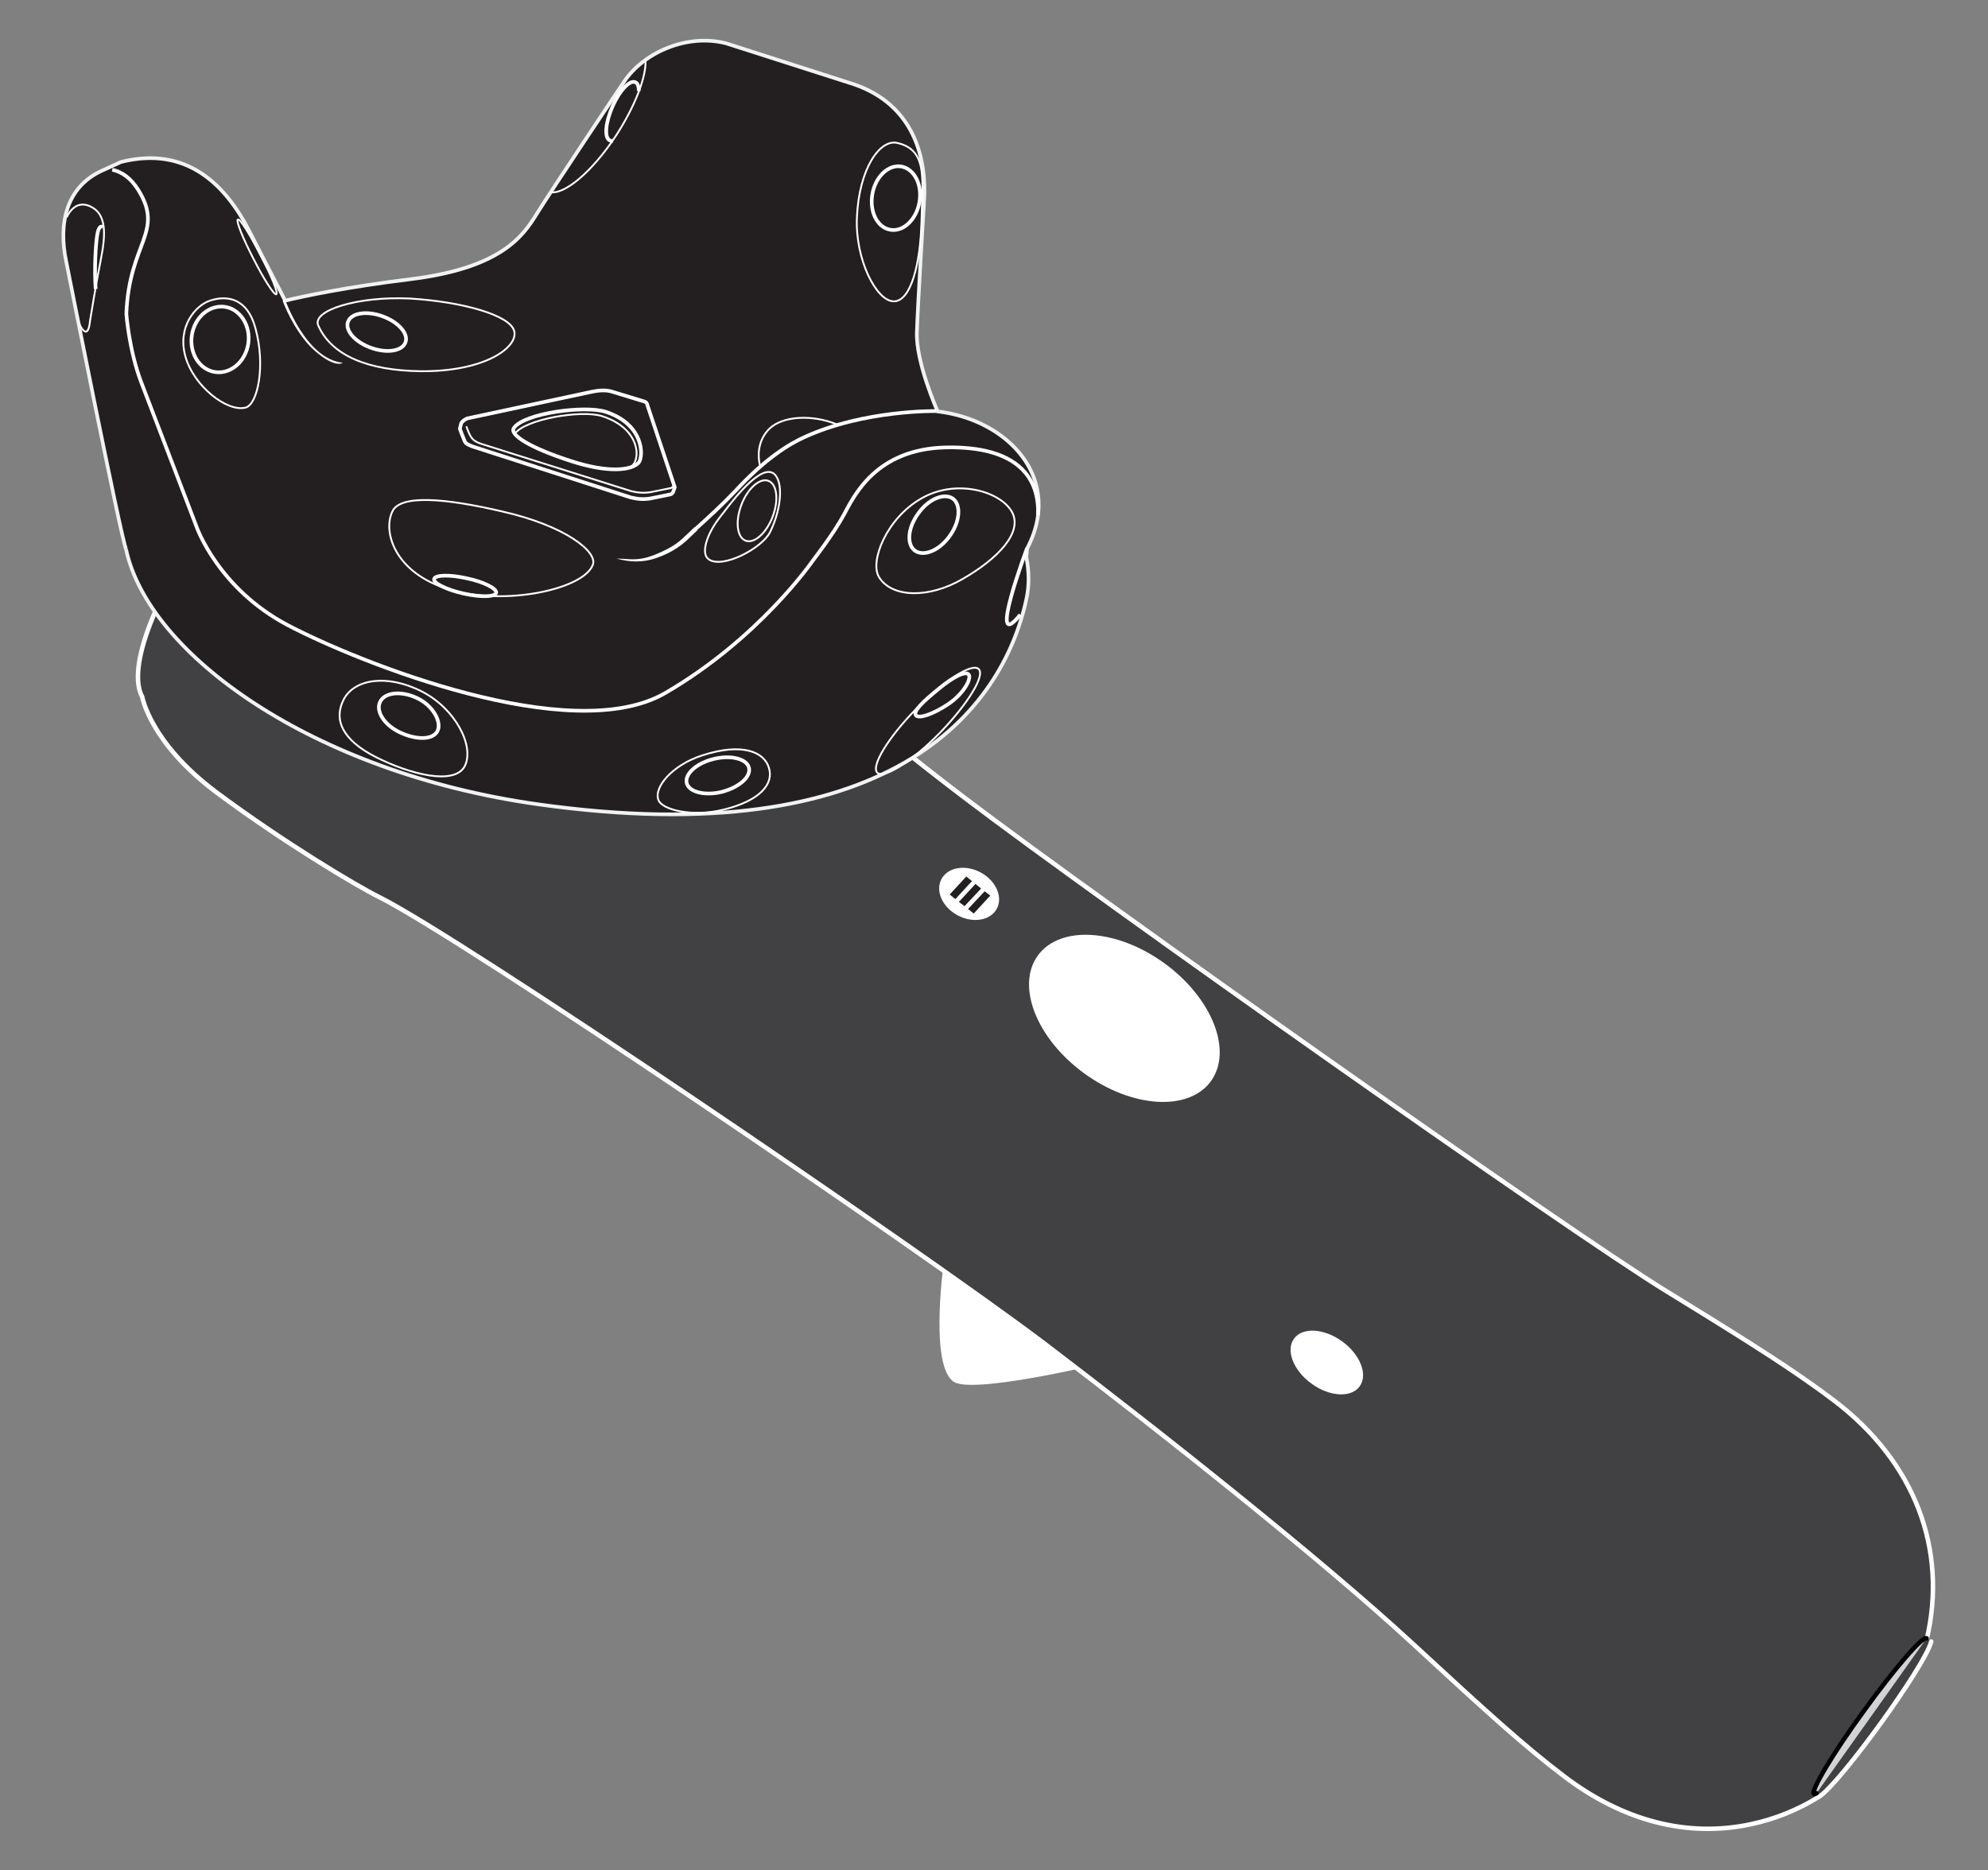 <?xml version="1.0" encoding="utf-8"?>
<!-- Generator: Adobe Illustrator 22.0.1, SVG Export Plug-In . SVG Version: 6.00 Build 0)  -->
<svg version="1.1" id="Handle" xmlns="http://www.w3.org/2000/svg" xmlns:xlink="http://www.w3.org/1999/xlink" x="0px" y="0px"
	 viewBox="0 0 563.3 530" style="enable-background:new 0 0 563.3 530;" xml:space="preserve">
<rect x="0" y="0" width="563.3" height="530" fill="#808080" stroke="none"/>
<style type="text/css">
	.st0{fill:#FFFFFF;}
	.st1{fill:#414042;stroke:#FFFFFF;stroke-width:1.269;stroke-linecap:round;stroke-linejoin:round;}
	.st2{fill:#D1D3D4;stroke:#010101;stroke-width:1.269;stroke-linecap:round;stroke-linejoin:round;}
	.st3{fill:#231F20;}
	.st4{fill:none;stroke:#F1F2F2;stroke-width:1.036;stroke-miterlimit:10;}
	.st5{fill:none;stroke:#FFFFFF;stroke-width:1.036;stroke-miterlimit:10;}
	.st6{fill:none;stroke:#FFFFFF;stroke-width:0.518;stroke-miterlimit:10;}
	.st7{fill:none;stroke:#FFFFFF;stroke-width:1.036;stroke-linecap:round;stroke-linejoin:round;stroke-miterlimit:10;}
	.st8{fill:none;stroke:#FFFFFF;stroke-width:0.518;stroke-linecap:round;stroke-linejoin:round;stroke-miterlimit:10;}
</style>
<path class="st0" d="M285.2,338.2l37.1,39l-8.8,8.9c0,0-34.4,8.4-42.4,5.9c-8-2.6-3.8-33.2-3.8-33.2l12-19.2"/>
<path class="st1" d="M89.1,109.8c10.4-9.8,18.6-13.7,23.6-12.7c13.2,2.8,24.6,7.8,36.4,16.3c11,7.9,21.8,20.7,34.8,35.6
	c4.1,4.7,9.8,8.3,16,14.5c18.4,18,45.2,41.2,73.7,62.8c38.2,29,171.1,122.8,198.7,139.7c25.1,15.4,36.5,22.7,47.5,31
	c22.7,17.3,32.2,42,26.1,67.8"/>
<path class="st1" d="M112.7,97.2c-8.5-1.8-25.7,10.4-47.9,41.3c-22.3,30.8-28.7,51.3-24.5,59c0,0,2.3,13.1,21.1,27.1
	c18.8,14,39.7,26.5,46,29.6C130.9,265.9,260,353.6,296,380.8c33.4,25.4,78.3,61,104.3,85c21.1,19.5,31.7,29.1,42.9,37.6
	c16.7,12.7,35,17.4,52.8,13.6c6.7-1.4,13.3-4,19.4-7.8c3-1.8,10.9-11.7,17.5-20.8c6.5-9,13.5-19.7,14.3-23.2"/>
<path class="st2" d="M514.7,508.2c-0.4,0.2-0.6,0.3-0.7,0.2c-1-0.8,5.2-11.3,14.1-23.5c8.8-12.2,16.8-21.4,17.8-20.6"/>
<ellipse transform="matrix(0.473 -0.881 0.881 0.473 -78.664 375.429)" class="st0" cx="274.7" cy="253.5" rx="6.9" ry="8.9"/>
<ellipse transform="matrix(0.588 -0.809 0.809 0.588 -102.165 376.571)" class="st0" cx="318.5" cy="288.6" rx="19.3" ry="30.3"/>
<polygon class="st3" points="279,252.6 274.3,257.6 275.9,258.9 280.6,253.8 "/>
<polygon class="st3" points="276.4,250.5 271.7,255.6 273.3,256.8 278,251.8 "/>
<polygon class="st3" points="273.8,248.4 269.1,253.5 270.7,254.8 275.4,249.7 "/>
<ellipse transform="matrix(0.588 -0.809 0.809 0.588 -157.428 463.21)" class="st0" cx="375.9" cy="386.1" rx="7.4" ry="11.5"/>
<path class="st3" d="M35.7,155.6c6.3,29.8,52.8,63.3,116.5,72.3c99.9,14.1,131.7-26.3,138.6-58c0.9-4,0.8-8,0-12.1
	c0.1-0.8,0.2-1.6,0.2-2.3c6-11.3,3.6-22.4-5.1-30.2c-5.4-4.8-12.6-7.8-20.2-8.7c0-0.1-0.1-0.1-0.1-0.2c0,0-6.2-13.9-5.8-22.4
	c0.3-8.5,2-36.3,2-36.3c1-13.1-3-28-19.8-33.8l-36.2-11.6c-11.1-2.9-23.5,2.6-29,10.9c-0.1,0.1-20.8,31.1-24.7,37.4
	s-10,15.3-35.6,18.5c-18.7,2.3-30.2,4.8-35.7,6.1L70.7,65.6C64,52.5,53,41.2,34.3,45.9l-5.7,2.6c-9.7,4.6-12.2,14.7-9.8,25.8
	C18.8,74.3,34.2,152.1,35.7,155.6"/>
<path class="st4" d="M35.7,155.6c6.3,29.8,52.8,63.3,116.5,72.3c99.9,14.1,131.7-26.3,138.6-58c0.9-4,0.8-8,0-12.1
	c0.1-0.8,0.2-1.6,0.2-2.3c6-11.3,3.6-22.4-5.1-30.2c-5.4-4.8-12.6-7.8-20.2-8.7c0-0.1-0.1-0.1-0.1-0.2c0,0-6.2-13.9-5.8-22.4
	c0.3-8.5,2-36.3,2-36.3c1-13.1-3-28-19.8-33.8l-36.2-11.6c-11.1-2.9-23.5,2.6-29,10.9c-0.1,0.1-20.8,31.1-24.7,37.4
	s-10,15.3-35.6,18.5c-18.7,2.3-30.2,4.8-35.7,6.1L70.7,65.6C64,52.5,53,41.2,34.3,45.9l-5.7,2.6c-9.7,4.6-12.2,14.7-9.8,25.8
	C18.8,74.3,34.2,152.1,35.7,155.6"/>
<path class="st5" d="M31.8,48.1c2.7,0.6,5.2,2.3,7.3,5.6c7.6,12.1-2.5,14.9-3.3,35.2c0,0,0.7,10.1,4.2,19.4c3.6,9.3,15.7,41,15.7,41
	s6.1,17.5,25.9,27.9s80.2,34.7,106.9,19.2s41.8-37.5,41.8-37.5s5.9-7.6,8.8-13c2.9-5.4,9.1-18.7,29-19.1c20.3-0.4,26.5,8.7,26,19.2"
	/>
<path class="st5" d="M291,155.4c0,0-11.5,30.7-1.9,18.8"/>
<path class="st0" d="M88.1,98.4c-5.1-5.3-7.8-12.6-8-13.1l0.5-0.8c0.1,0.1,5.9,17.2,16.5,18.3C97.2,102.8,94.8,104.8,88.1,98.4"/>
<path class="st0" d="M174.7,158.3l2.5,0.1c3.3,0.3,5.4,0,8.6-1.3c5.4-2.2,6.9-3.8,9.2-6c0.6-0.5,1.1-1.1,1.8-1.7l0.8,0.9
	c-0.6,0.6-1.2,1.1-1.7,1.6c-2.3,2.3-5.1,4.6-10.1,6.3C182.3,159.4,178.6,159.4,174.7,158.3"/>
<path class="st5" d="M265.2,116.5c0,0-20.3-0.4-37.3,7.4c-4.2,1.9-10.9,5.9-19.5,15.2c-3.6,3.8-7.5,7.4-11.4,10.9"/>
<path class="st5" d="M140.6,168c-0.3,1.2-4.4,1.3-9.3,0.2c-4.9-1.1-8.6-3-8.3-4.1c0.3-1.2,4.4-1.3,9.3-0.2
	C137.1,164.9,140.8,166.8,140.6,168z"/>
<path class="st6" d="M168,160c-2.5,7-24.9,11.8-40.6,7.1s-19-16.5-16.2-22.2c2.3-4.8,15-3.7,30.9,0C160.3,149,169.3,156.4,168,160z"
	/>
<path class="st6" d="M78.3,83.4c-0.6,0.3-3.5-4.2-6.5-10.1c-3-5.8-5-10.8-4.4-11.1c0.6-0.3,3.4,4.2,6.4,10.1
	C76.9,78.1,78.9,83.1,78.3,83.4z"/>
<path class="st5" d="M29.2,64.4c0,0-1.2-1.2-1.7,2.5c-0.4,2.6-0.8,9.5-0.4,15"/>
<path class="st6" d="M18.9,61.6c0,0,2.1-5.3,6.7-3.1c4.6,2.1,4.4,7.8,3,14.9c-1.4,7-3.1,17.6-3.1,17.6s-0.4,6.2-3.1,0.7"/>
<path class="st6" d="M69.6,115.5c-5.2,1.4-14.8-6.1-17.1-14.6c-2.3-8.4,3-14.4,7-15.7c5.1-1.7,10.7-0.5,12.9,7.9
	C75.3,103.7,73,114.6,69.6,115.5z"/>
<path class="st5" d="M69.6,100c-2,4.7-6.9,6.8-10.9,4.7s-5.6-7.6-3.6-12.3S62,85.6,66,87.7C70,89.9,71.6,95.4,69.6,100z"/>
<path class="st6" d="M145.7,93.8c1.2,4.6-8.3,11.6-26.6,11.4c-14.8-0.2-25.1-4.4-28.9-12.9c-2-4.3,11.1-8.4,25.9-7.7
	C131,85.5,144.5,89.3,145.7,93.8z"/>
<path class="st5" d="M114.9,97c-0.9,2.5-5.2,3.2-9.7,1.6c-4.5-1.6-7.5-4.9-6.6-7.4s5.2-3.2,9.7-1.6C112.8,91.2,115.8,94.5,114.9,97z
	"/>
<path class="st5" d="M173.6,39.9c-0.3,0.1-0.5,0-0.8-0.1c-1.6-0.7-1.3-4.9,0.7-9.5s4.9-7.7,6.5-7c0.7,0.3,1,1.2,1,2.5"/>
<path class="st7" d="M190,140.1c-0.8,0.2-3,0.6-4.9,1c-2.4,0.6-4.6,0.3-6.3-0.1c-1-0.3-44.7-14.4-44.7-14.4
	c-1.1-0.4-2.1-0.8-2.4-1.5c-0.8-1.9-1.2-3-1.4-3.6l0.4-1.6c0.7-1,1.6-1.2,1.6-1.3l35.5-7.6c2-0.4,3.7-0.5,5.3-0.1l9.5,2.9
	c0.3,0.1,0.7,0.3,0.8,0.9l7.8,23.4l-0.5,1.4C190.7,139.5,190.4,140,190,140.1z"/>
<path class="st8" d="M190.9,137.6c0,0-0.4,0.6-0.8,0.7c-0.8,0.2-3,0.6-4.9,1c-2.4,0.6-4.7,0.3-6.3-0.1c-1-0.3-42.5-13.4-42.5-13.4
	c-2.7-0.9-3.1-1.9-4.2-4.8"/>
<path class="st7" d="M180.9,131.2c-2.2,2.2-8.8,2.8-19-0.5c-11.8-3.8-17.6-7.5-16.3-9.4c2.9-4.2,20-6.5,26-4.6
	C182.7,120.3,182.4,129.6,180.9,131.2z"/>
<path class="st8" d="M145.8,123c2.9-4.2,18.8-6.9,24.7-5.1c11.3,3.6,11.1,12.8,8.2,14.4"/>
<path class="st6" d="M182.9,17c0.3,4.7-3,13.2-8.4,21.5c-6.7,10.2-14.8,17-18.8,15.9"/>
<path class="st6" d="M261.1,62.9c-0.3,11.8-3,22.6-7.9,22.5c-4.9-0.1-10.9-11.9-10.4-23.7c0.6-14.1,6.6-22.3,11.4-21.2
	C263.1,42.5,261.3,51.1,261.1,62.9z"/>
<path class="st5" d="M260.5,57.4c-0.9,4.9-4.6,8.4-8.3,7.7c-3.7-0.7-5.9-5.2-5-10.2c0.9-4.9,4.6-8.4,8.3-7.7
	C259.2,48,261.4,52.5,260.5,57.4z"/>
<path class="st6" d="M215.4,132.2c-1-4-0.2-7.8,2.5-10.6c3.8-3.8,12.3-4.2,19.3-1.3"/>
<path class="st6" d="M218.2,150.8c3.7-7.6,3.6-15.3,0.7-16.8c-4.3-2.2-13.3,10.6-14.7,12.3c-4,5-5.7,10.6-3.4,12.2
	C204.7,161.3,215.9,155.4,218.2,150.8z"/>
<path class="st6" d="M218.9,146.5c-1.8,4.7-5.3,7.7-7.7,6.7s-2.9-5.5-1.1-10.2c1.8-4.7,5.3-7.7,7.7-6.7
	C220.2,137.3,220.7,141.8,218.9,146.5z"/>
<path class="st6" d="M272.9,164c-9.7,5.7-20.2,5.4-23.8-0.4c-2.8-4.4,2.1-16.7,11.9-22.3c9.7-5.7,22.3-2.2,25.7,3.7
	C290,150.9,282.6,158.4,272.9,164z"/>
<path class="st5" d="M269.1,151.9c-2.9,4.1-7.3,5.9-9.8,4.2c-2.5-1.8-2.1-6.5,0.9-10.6c2.9-4.1,7.3-5.9,9.8-4.2
	C272.4,143.1,272,147.9,269.1,151.9z"/>
<path class="st6" d="M266.4,207.6c-7.9,8.1-15.9,13.2-17.8,11.4c-1.9-1.8,3-9.9,10.9-18c7.9-8.1,15.9-13.2,17.8-11.4
	S274.3,199.4,266.4,207.6z"/>
<path class="st5" d="M268.9,199.4c-4.4,3-8.6,4.4-9.4,3.3c-0.8-1.2,2.1-3.9,6.5-7.5c4.1-3.4,7.7-5.2,8.5-4
	C275.3,192.3,273.2,196.4,268.9,199.4z"/>
<path class="st6" d="M204.8,229.5c-8.7,2.1-17.1,0-18.2-2.7c-1.5-3.5,3.7-9.9,12.3-12.7c11.3-3.7,17.7-1.1,19,3.6
	C219.2,222,215.7,226.9,204.8,229.5z"/>
<path class="st5" d="M204.6,224.4c-4.8,1.2-9.3,0.1-10-2.4c-0.7-2.6,2.7-5.7,7.6-6.9c4.8-1.2,9.3-0.1,10,2.4
	C212.9,220.1,209.5,223.1,204.6,224.4z"/>
<path class="st6" d="M131.7,217.1c-2.9,5.6-15.7,2.3-25.3-2.6s-11.9-10.7-9-16.3s12-7.4,22.2-2.2
	C129.1,200.9,134.5,211.5,131.7,217.1z"/>
<path class="st5" d="M124,207.1c-1.3,2.7-6.1,2.6-10.6,0.5s-7-6-5.7-8.7s5.9-3.2,10.4-1.1C122.5,199.8,125.2,204.4,124,207.1z"/>
</svg>
